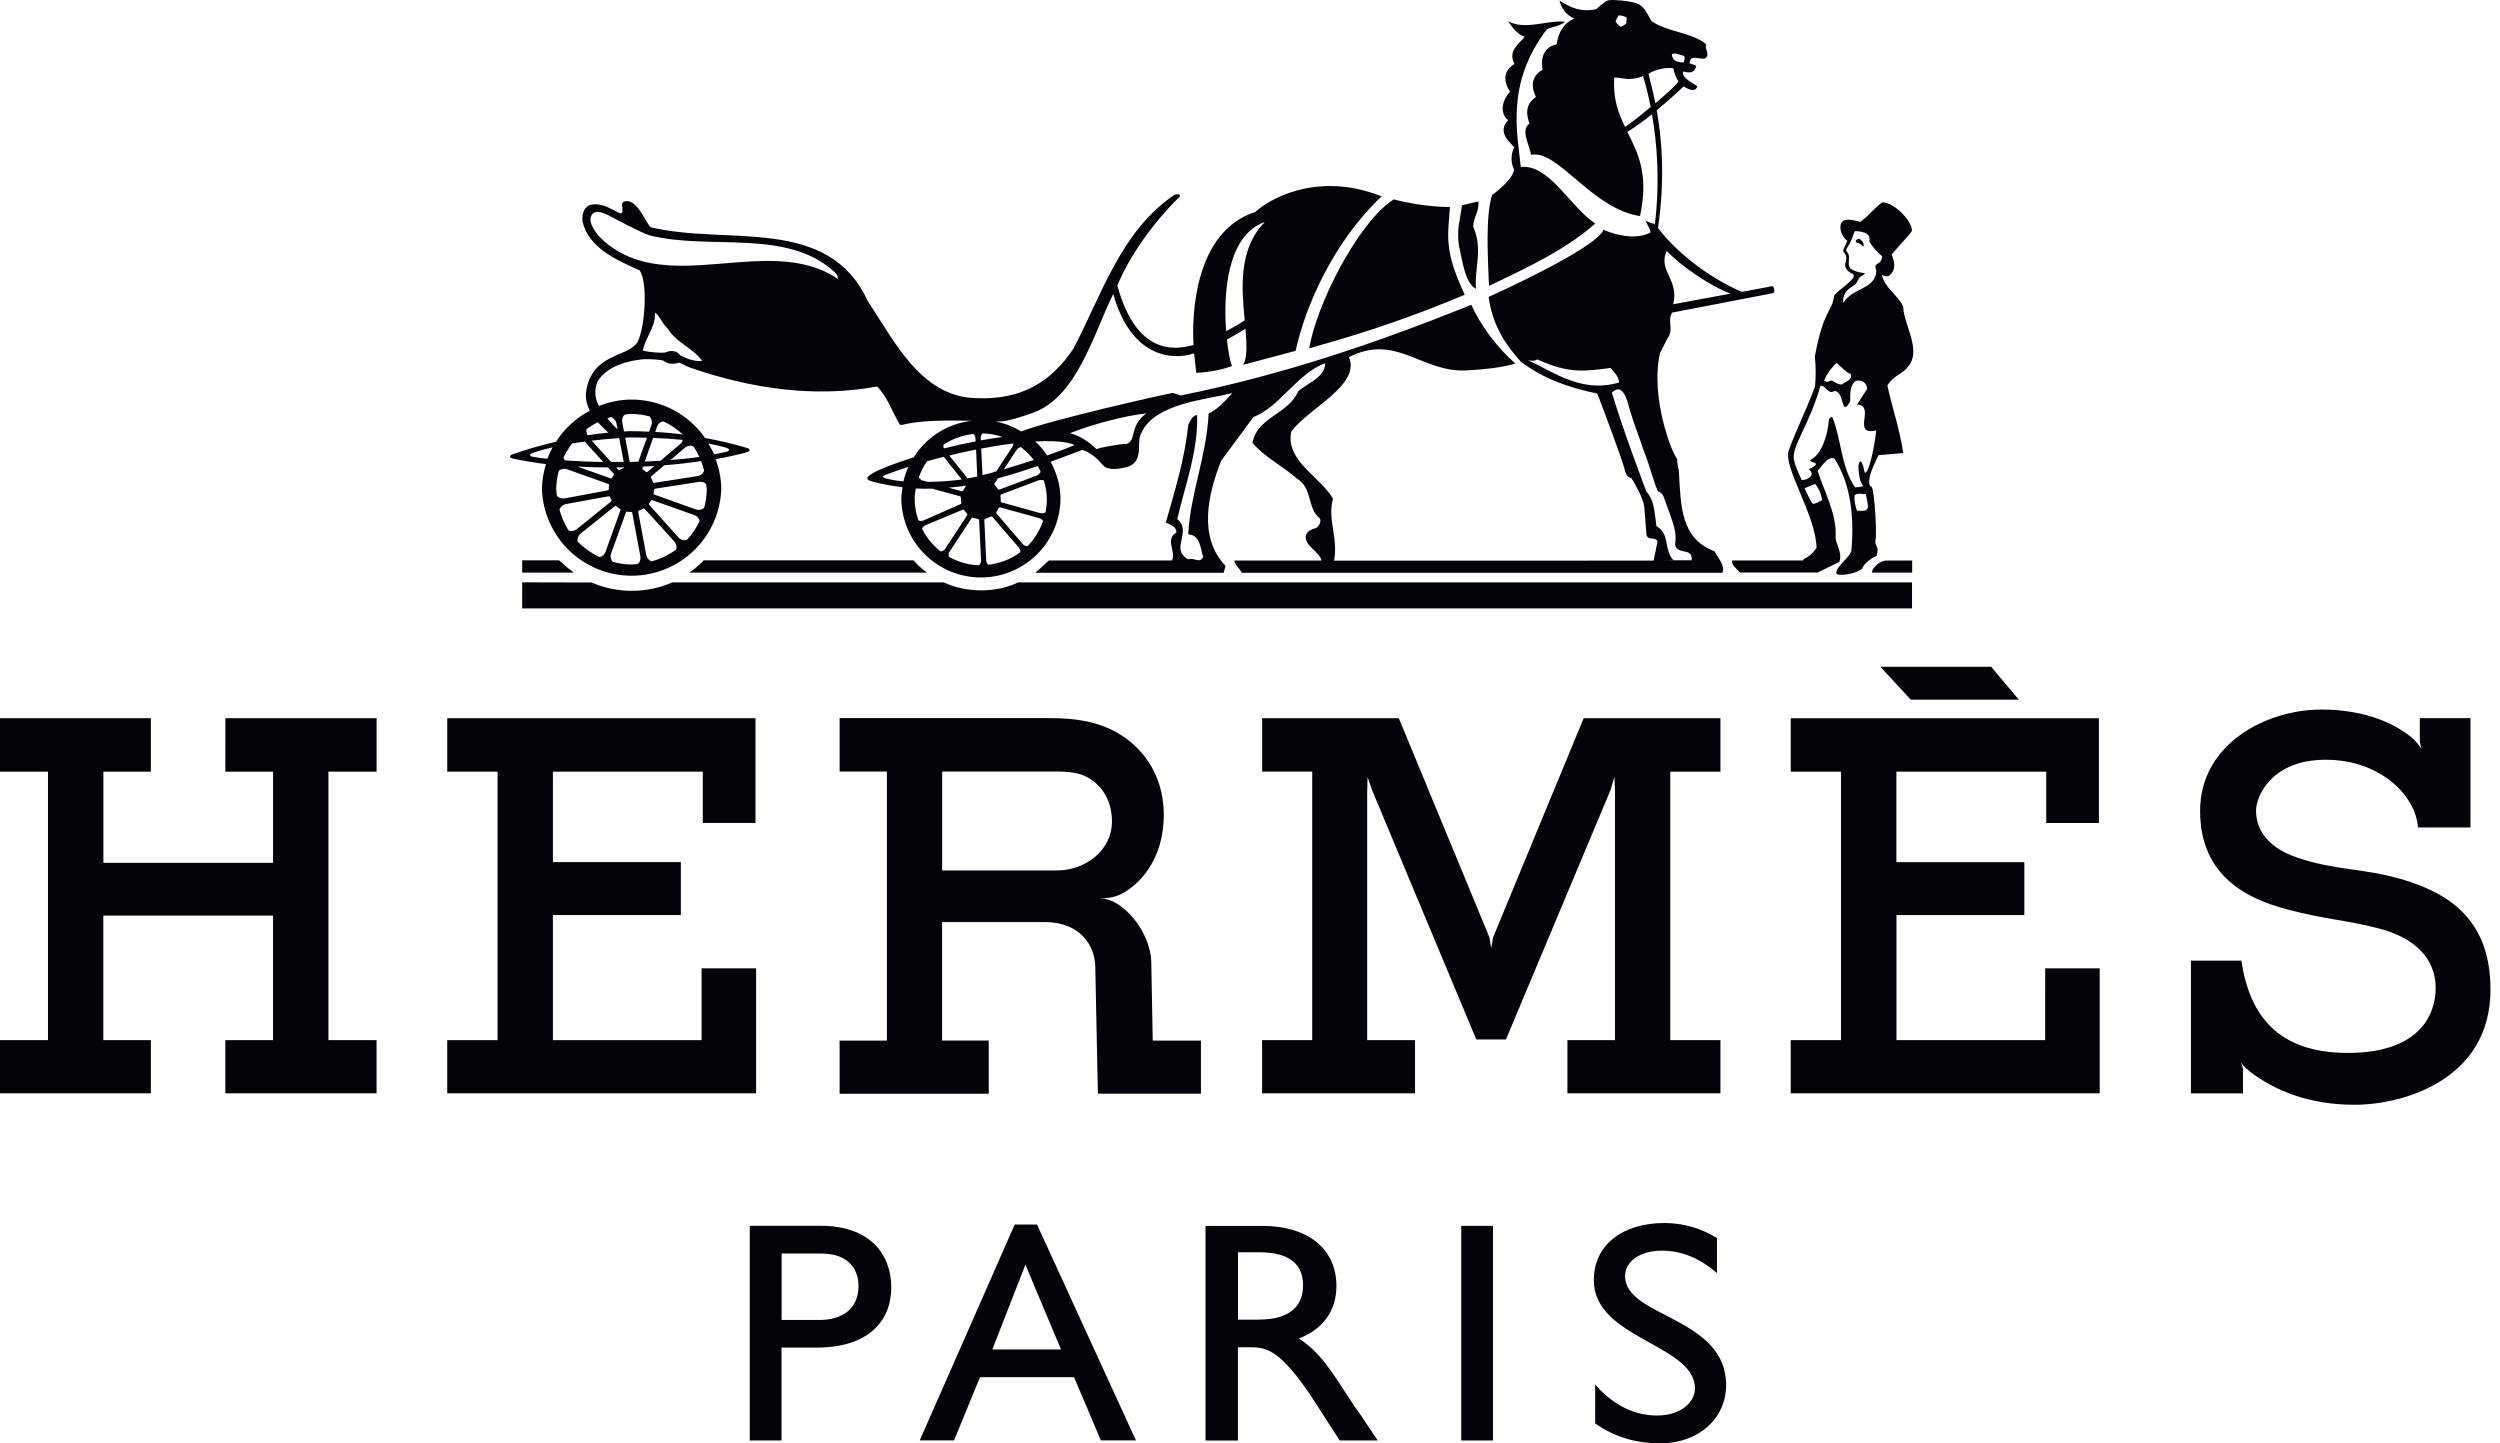 <svg xmlns="http://www.w3.org/2000/svg" width="97" height="56" viewBox="0 0 97 56" fill="none"><path d="M46.774 47.565V55.893H48.032V52.275H48.557C49.199 52.275 49.723 52.47 50.877 54.178L51.979 55.891H53.456L52.807 54.922C52.645 54.7 52.489 54.473 52.34 54.241C51.672 53.205 51.185 52.434 50.392 51.933C51.327 51.58 51.853 50.858 51.853 49.895C51.853 48.456 50.748 47.565 48.981 47.565H46.774ZM48.035 48.588H48.842C50.06 48.588 50.545 49.065 50.559 49.846C50.569 50.546 50.189 51.2 48.842 51.2L48.839 51.203H48.035L48.035 48.588Z" fill="#04030A"></path><path d="M39.37 47.513L35.686 55.888H37.016L38.025 53.435H41.673L42.715 55.888H44.075L40.237 47.513H39.37ZM39.786 49.069L41.167 52.36H38.503L39.786 49.069Z" fill="#04030A"></path><path d="M29.09 47.562V55.891H30.323V52.286H31.691C33.679 52.286 34.581 51.264 34.581 49.956C34.581 48.636 33.725 47.562 31.852 47.562H29.09ZM30.326 48.637H31.855C32.975 48.637 33.31 49.296 33.31 49.904C33.31 50.737 32.724 51.214 31.805 51.214H30.326L30.326 48.637Z" fill="#04030A"></path><path d="M63.052 49.517C63.052 48.928 63.652 48.526 64.486 48.526C65.102 48.526 65.849 48.722 66.618 49.395V48.036C66.01 47.659 65.31 47.456 64.594 47.452C62.931 47.452 61.84 48.316 61.84 49.673C61.84 51.956 65.765 52.152 65.765 53.874C65.765 54.336 65.3 54.922 64.287 54.922C63.394 54.922 62.559 54.493 61.893 53.718V55.23C62.652 55.755 63.447 56 64.433 56C65.896 56 66.973 55.045 66.973 53.741C66.979 51.09 63.052 51.117 63.052 49.517Z" fill="#04030A"></path><path d="M56.696 47.563H57.929V55.891H56.696V47.563Z" fill="#04030A"></path><path d="M60.816 40.358V42.421H66.753V40.358H64.807V29.94H66.753V27.867H61.446L57.931 36.373L57.859 36.79L57.789 36.366L54.274 27.866H48.972V29.939H50.914V40.357H48.969V42.42H54.903V40.358H53.047V30.777L53.061 30.144L53.233 30.648L57.28 40.332H58.431L62.492 30.646L62.641 30.136L62.663 30.71V40.358" fill="#04030A"></path><path d="M93.13 34.099C91.667 33.682 90.633 33.777 89.145 33.28C87.8 32.829 87.534 32.003 87.534 31.455C87.534 30.905 88.128 29.478 90.24 29.478C92.354 29.478 93.738 30.875 93.816 32.106L93.825 32.101V32.106H95.855V27.863H93.89V28.788L93.952 29.076C93.938 29.034 93.882 28.918 93.675 28.712C93.672 28.708 93.672 28.705 93.672 28.701C93.049 28.141 91.861 27.53 90.076 27.53C87.912 27.53 85.364 28.872 85.364 31.465C85.364 33.992 87.19 34.875 88.739 35.284C90.29 35.695 91.081 35.695 92.375 36.045C93.666 36.395 94.504 37.174 94.504 38.328C94.504 39.42 93.832 40.853 91.098 40.853C88.36 40.853 87.279 39.377 86.963 37.265L86.941 37.275H85.008V42.425H87.027V41.462L87.022 41.455L86.949 41.2C86.949 41.2 87.022 41.372 87.251 41.532L87.271 41.56C88.293 42.344 89.635 42.865 91.354 42.865C93.273 42.865 96.631 41.88 96.631 38.394C96.625 35.898 95.3 34.722 93.13 34.097V34.099Z" fill="#04030A"></path><path d="M72.959 25.871L74.138 27.148H78.331L77.258 25.871H72.959ZM69.48 27.868V29.941H71.43V40.358H69.48V42.421H81.468V37.572H79.353L79.351 40.358H73.583V35.504H78.544V33.45H73.58V29.941H79.394V31.932H81.438V27.868H69.48Z" fill="#04030A"></path><path d="M29.337 37.572H27.222V40.358H21.453V35.504H26.417V33.449H21.453V29.94H27.268V31.931H29.313V27.867H17.354V29.94H19.305V40.358H17.353V42.421H29.337" fill="#04030A"></path><path d="M8.744 29.94H10.595V33.477H4.011V29.94H5.853V27.867H0V29.94H1.862V40.358H0V42.421H5.853V40.358H4.009V35.525H10.593V40.358H8.744V42.421H14.611V40.358H12.743V29.94H14.612V27.867H8.745" fill="#04030A"></path><path d="M32.577 27.862V29.935H34.412V40.375H32.577V42.437H38.364V40.372H36.553V35.775H40.555C41.934 35.791 42.468 36.699 42.496 37.478L42.598 42.434H46.596V40.375H44.726L44.671 37.386C44.671 36.531 44.1 35.523 43.317 35.05C43.126 34.934 42.911 34.863 42.688 34.845C42.878 34.856 43.135 34.842 43.377 34.741C43.385 34.738 43.393 34.736 43.402 34.735C44.194 34.382 45.155 33.358 45.155 31.628C45.155 30.35 44.607 29.318 43.673 28.639C42.799 28.006 41.762 27.862 40.727 27.862L32.577 27.862ZM36.556 29.935H40.749C41.183 29.935 41.725 29.921 42.147 30.135C42.662 30.397 43.145 30.961 43.145 31.883C43.145 32.947 42.169 33.775 40.987 33.775V33.773H36.556V29.935Z" fill="#04030A"></path><path d="M35.445 21.74H27.301C27.273 21.796 26.9 22.118 26.749 22.216H35.963C35.772 22.078 35.598 21.918 35.445 21.74Z" fill="#04030A"></path><path d="M20.26 23.605H74.186V22.597H39.503C38.617 23.02 37.492 23 36.616 22.597H26.085C25.091 23.034 23.945 23.031 22.948 22.601L20.26 22.594V23.605Z" fill="#04030A"></path><path d="M74.195 21.748H73.153C72.863 21.804 72.649 22.049 72.625 22.216H74.193V21.747L74.195 21.748Z" fill="#04030A"></path><path d="M20.26 21.74V22.216H22.262C22.064 22.067 21.873 21.908 21.691 21.74H20.26Z" fill="#04030A"></path><path d="M62.623 0.001C62.517 -0.002 62.434 0.001 62.394 0.014C62.236 0.07 61.931 0.356 61.931 0.356C61.311 0.487 60.936 0.284 60.509 0.025C60.509 0.025 60.6 0.516 61.089 0.723C60.658 0.899 60.467 1.265 60.397 1.721C59.803 1.841 59.781 2.431 59.858 2.7C59.372 2.99 59.421 3.375 59.593 3.764C59.159 4.055 59.224 4.477 59.347 4.798C58.983 5.022 59.348 5.643 59.404 6.007C60.45 5.791 61.756 8.099 63.633 8.384C63.986 6.735 63.544 5.929 63.138 5.115C63.443 4.937 63.773 4.692 64.095 4.434C64.282 5.477 64.417 6.988 64.207 8.714C64.193 8.7 64.18 8.69 64.171 8.676C64.054 8.676 63.936 8.596 63.84 8.559C63.86 8.615 64.075 8.958 64.032 9.021C64.032 9.021 63.424 9.424 62.219 8.917C61.897 9.67 57.758 11.521 57.758 11.521C57.912 12.663 58.456 13.423 59.016 14.042C59.905 14.7 60.854 15.038 61.975 15.27C62.211 15.878 62.969 17.902 63.039 18.227C63.115 18.552 63.296 18.552 63.296 18.552C63.404 18.698 63.758 19.342 63.797 19.652L63.884 20.743C63.922 20.992 64.249 20.804 64.311 21.017L64.16 21.752L51.76 21.755C51.934 20.887 51.492 20.127 51.722 19.354C51.223 18.485 49.87 17.887 50.1 16.747C50.758 15.84 52.802 14.953 52.34 13.856C54.198 12.914 55.177 14.487 56.937 14.37C57.551 14.337 58.236 14.271 58.797 14.105C58.103 13.503 57.438 12.618 57.088 11.827C53.399 13.311 49.813 14.533 45.814 15.344L45.505 15.246C45.201 15.292 40.795 16.284 39.627 16.739C39.321 16.555 38.985 16.425 38.635 16.356H38.736C39.11 16.356 39.682 16.156 40.087 16.014C41.798 15.39 42.427 12.954 43.194 11.406C43.866 13.814 45.426 14.011 46.331 13.711L46.416 14.466C46.416 14.466 47.206 14.439 47.8 14.201C47.739 14.058 47.659 13.675 47.603 13.173C47.963 12.986 48.158 12.849 48.322 12.754C48.371 13.325 48.405 13.865 48.235 14.155L50.269 13.613C50.661 11.853 51.725 9.405 53.606 7.618C51.081 6.614 49.191 7.763 48.711 8.222C46.334 8.981 46.238 12.26 46.309 13.389C45.898 13.47 44.17 14.069 43.353 11.078C43.829 9.929 44.733 8.652 45.748 7.656C45.837 7.582 45.733 7.466 45.53 7.585C43.489 8.985 42.742 11.45 41.646 13.531C40.786 14.823 39.626 15.522 37.885 15.448C35.712 15.415 34.661 13.148 33.665 11.677C32.139 8.334 28.19 9.533 25.255 8.818C25.091 8.734 24.765 7.767 24.298 7.804C23.966 7.829 24.278 8.173 24.087 8.288C23.719 8.134 23.409 7.864 22.947 7.941C22.657 7.999 22.578 8.306 22.599 8.578C22.83 9.639 23.97 10.106 24.82 10.492C25.146 10.98 25.023 12.663 24.752 13.241C24.402 13.885 23.026 13.655 22.75 15.131C22.697 15.431 22.763 15.69 22.887 15.935C22.352 16.216 21.9 16.631 21.574 17.138C20.99 17.278 20.418 17.438 19.886 17.628C19.746 17.678 19.748 17.758 19.93 17.8C20.339 17.884 20.759 17.955 21.183 18.008C21.085 18.324 21.032 18.651 21.027 18.982C21.059 19.883 21.439 20.736 22.088 21.362C22.737 21.988 23.603 22.338 24.504 22.338C25.406 22.339 26.272 21.989 26.921 21.364C27.57 20.738 27.952 19.885 27.985 18.985C27.985 18.573 27.9 18.181 27.769 17.814C28.169 17.744 28.564 17.662 28.95 17.554C29.132 17.505 29.123 17.422 28.98 17.379C28.465 17.221 27.916 17.097 27.356 16.994C27.036 16.534 26.61 16.159 26.115 15.899C25.619 15.639 25.068 15.504 24.508 15.503C24.06 15.503 23.637 15.595 23.248 15.749C23.242 15.746 23.237 15.738 23.234 15.735C23.154 15.592 23.109 15.433 23.101 15.27C23.094 15.107 23.124 14.944 23.19 14.794C23.544 14.217 24.331 13.993 24.976 13.938C25.193 13.927 25.713 13.951 25.769 14.012C25.895 14.113 26.113 14.151 26.344 14.07C26.565 14.154 26.622 14.218 26.874 14.297C29.092 15.053 31.548 15.452 34.029 14.997C34.417 15.364 34.633 16.009 34.904 16.455C34.977 16.567 35.063 16.371 36.285 16.329C36.717 16.312 37.247 16.315 37.708 16.326C36.755 16.435 35.937 16.97 35.451 17.743C34.687 17.986 34.097 18.218 33.876 18.353C33.604 18.517 33.554 18.608 33.876 18.692C34.265 18.794 34.642 18.859 35.019 18.905C34.994 19.059 34.972 19.217 34.972 19.378C34.988 20.187 35.321 20.957 35.898 21.523C36.475 22.089 37.252 22.406 38.06 22.406C38.869 22.406 39.645 22.089 40.223 21.523C40.8 20.957 41.132 20.187 41.148 19.378C41.148 18.846 41.002 18.352 40.765 17.915C41.154 17.775 41.562 17.621 41.996 17.453C42.332 17.575 42.562 17.774 42.803 18.055C42.999 18.276 43.442 18.19 43.705 18.126C44.133 18.014 44.198 17.674 44.195 17.286C44.195 17.11 44.204 16.936 44.288 16.796C44.788 15.658 46.786 15.506 47.811 15.254C47.811 15.254 47.274 15.899 46.894 16.042C46.817 17.704 46.181 19.15 46.104 20.735C46.587 20.755 46.568 21.297 46.684 21.605C46.549 21.896 46.315 21.605 46.104 21.703C45.37 21.297 46.277 20.641 45.677 20.139C45.985 18.808 46.491 17.512 46.449 16.102C46.257 16.121 46.184 16.333 46.104 16.487C45.968 17.822 45.581 19.04 45.234 20.275C45.388 20.352 45.66 20.429 45.642 20.661C45.177 20.951 45.66 21.416 45.467 21.747H40.697L40.169 22.225H47.48L47.551 21.955C46.473 20.834 46.879 19.154 47.379 17.88L48.634 16.181C49.677 15.775 50.315 14.5 51.415 14.094C51.415 14.636 50.737 14.869 50.371 15.177C49.987 16.085 48.769 16.179 48.596 17.185C49.058 17.725 49.751 18.074 50.332 18.577C50.932 18.945 50.715 19.717 51.199 20.103C51.278 20.219 51.2 20.392 51.063 20.489C50.554 20.61 50.57 20.955 50.877 21.241C51.073 21.423 51.296 21.66 51.27 21.75H47.895C47.895 21.904 48.034 21.962 48.183 22.225H66.822C66.962 21.962 66.656 21.65 66.526 21.391C65.21 20.894 65.217 19.651 65.14 18.279C65.154 18.223 65.066 18.091 65.079 17.808C64.883 17.624 64.016 15.421 64.409 13.698L64.697 13.132C64.967 12.744 64.68 12.535 64.872 12.13L68.802 11.373C68.872 11.336 68.851 11.175 68.777 11.102L67.585 11.324C66.637 10.925 65.246 10.043 64.33 8.846C64.614 6.905 64.473 5.331 64.281 4.281C64.855 3.805 65.323 3.354 65.323 3.354C65.719 3.592 65.804 3.48 65.859 3.351C65.796 3.278 65.21 3.029 65.306 2.774C65.678 2.872 65.76 2.757 65.818 2.55L65.555 2.457H65.547L65.591 2.317C65.666 2.163 66.014 2.31 66.149 2.271C66.383 2.128 66.122 1.912 66.201 1.718C65.655 1.256 64.669 1.243 64.073 0.813C63.888 0.469 63.812 0.324 63.619 0.184C63.47 0.079 62.944 0.008 62.623 0.001ZM62.856 0.6C62.944 0.602 63.057 0.644 63.094 0.671C63.14 0.706 63.102 0.847 63.099 0.895C63.099 0.943 62.886 1.043 62.886 1.043C62.886 1.043 62.686 0.888 62.689 0.84L62.678 0.838C62.711 0.759 62.749 0.682 62.793 0.608C62.801 0.605 62.811 0.604 62.82 0.602C62.832 0.601 62.843 0.599 62.856 0.6ZM64.937 2.077C65.037 2.065 65.238 2.141 65.326 2.164C65.384 2.178 65.363 2.304 65.334 2.416C65.188 2.447 64.96 2.367 64.929 2.29C64.887 2.207 64.83 2.119 64.91 2.082C64.917 2.079 64.928 2.078 64.937 2.077ZM64.724 2.637C64.8 2.635 64.871 2.64 64.929 2.656C64.957 2.82 65.024 3.009 65.121 3.149C65.118 3.224 64.705 3.604 64.229 4.008C64.111 3.424 63.992 3.024 63.964 2.864C64.111 2.759 64.454 2.646 64.724 2.637ZM63.748 2.949C63.748 2.949 63.898 3.405 64.048 4.152C63.684 4.456 63.308 4.753 63.056 4.926C62.792 4.394 62.578 3.83 62.634 3.007C62.889 3.002 63.259 3.17 63.748 2.949ZM23.193 8.222C23.331 8.226 23.489 8.299 23.598 8.348C23.745 8.425 24.902 9.049 25.217 9.136C27.555 9.718 30.509 8.858 32.363 10.539C32.454 10.623 32.522 10.704 32.503 10.82C29.782 8.966 25.683 11.707 23.212 9.138C23.038 8.906 22.782 8.552 22.98 8.31C23.034 8.242 23.11 8.22 23.193 8.222ZM49.077 8.613C48.044 9.652 48.174 11.205 48.295 12.426C48.057 12.6 47.763 12.743 47.573 12.85C47.461 11.351 47.622 9.117 49.077 8.613ZM64.669 9.735C65.173 10.285 66.377 11.119 67.147 11.392L64.918 11.805C65.17 10.86 64.311 10.499 64.669 9.735ZM25.411 12.133H25.414C25.607 12.249 25.682 12.559 25.895 12.732C26.242 13.312 26.899 13.505 27.246 14.007C27.129 14.015 27.011 14.006 26.896 13.979C26.669 13.934 26.581 13.869 26.39 13.785C26.289 13.621 26.037 13.567 25.838 13.673C25.679 13.701 25.24 13.679 24.949 13.602C25.005 13.137 25.453 12.693 25.411 12.133ZM59.645 13.944C60.91 14.526 61.548 14.392 62.495 14.277C62.631 14.451 62.815 14.613 62.815 14.844C61.657 15.173 60.757 14.747 59.713 14.184L59.716 14.182C58.918 13.781 59.414 14.117 59.645 13.944ZM62.788 15.106C62.955 15.11 63.097 15.341 63.225 15.864C63.403 16.477 63.618 16.984 63.78 17.497C63.996 18.012 64.159 18.697 64.325 19.058C64.325 19.058 64.47 19.085 64.552 19.28C64.958 20.414 65.063 20.596 64.995 21.137C65.093 21.561 65.689 21.215 65.635 21.739H64.368L64.926 21.733C64.543 21.327 64.813 20.724 64.27 20.415C64.196 19.802 64.162 19.367 63.879 19.075C63.655 18.464 63.004 16.767 62.541 15.238C62.629 15.151 62.711 15.105 62.788 15.106ZM44.479 16.039C43.796 16.532 44.117 17.112 43.694 17.229C43.54 17.206 42.68 17.364 42.546 17.425C42.256 17.155 41.96 16.928 41.515 16.81C42.362 16.463 43.706 16.117 44.479 16.039ZM24.467 16.061C24.478 16.06 24.487 16.061 24.497 16.061C24.741 16.061 24.974 16.098 25.2 16.154V16.157C25.252 16.194 25.323 16.345 25.28 16.485L25.184 16.75C24.925 16.739 24.669 16.725 24.41 16.728C24.343 16.728 24.279 16.742 24.21 16.742L24.145 16.384C24.119 16.218 24.197 16.112 24.254 16.085C24.328 16.079 24.396 16.064 24.467 16.061ZM23.704 16.184C23.767 16.191 23.888 16.287 23.92 16.43L23.961 16.657C23.818 16.525 23.686 16.381 23.568 16.227L23.704 16.184ZM25.739 16.351C25.744 16.351 25.746 16.353 25.75 16.353C26.022 16.484 26.274 16.652 26.494 16.857C26.138 16.81 25.78 16.777 25.422 16.758L25.493 16.556C25.551 16.406 25.673 16.349 25.739 16.351ZM23.196 16.381C23.316 16.518 23.455 16.654 23.606 16.788C23.334 16.813 23.064 16.845 22.796 16.887C22.74 16.777 22.738 16.677 22.769 16.64C22.902 16.543 23.044 16.456 23.196 16.381ZM38.038 16.81C38.045 16.809 38.051 16.81 38.058 16.81L38.09 16.813H38.028C38.031 16.812 38.035 16.811 38.038 16.81ZM38.137 16.816C38.403 16.823 38.657 16.874 38.895 16.955C38.614 16.991 38.338 17.036 38.055 17.086L38.052 16.988C38.049 16.929 38.092 16.825 38.137 16.816ZM37.76 16.84H37.765C37.807 16.857 37.847 16.947 37.847 17.002L37.855 17.125C37.435 17.206 37.022 17.297 36.627 17.398C36.602 17.346 36.59 17.284 36.611 17.256C36.947 17.028 37.339 16.888 37.76 16.84ZM24.418 16.971C24.649 16.971 24.875 16.98 25.102 16.985L24.768 17.912H24.765C24.654 17.915 24.548 17.922 24.44 17.923H24.434L24.259 16.985C24.316 16.982 24.363 16.976 24.418 16.971ZM25.34 16.991C25.74 17.005 26.129 17.031 26.491 17.067C26.474 17.116 26.459 17.168 26.42 17.207H26.417L25.63 17.877C25.428 17.891 25.223 17.898 25.017 17.907L25.34 16.991ZM24.027 16.999L24.199 17.923C24.038 17.926 23.876 17.926 23.712 17.923L22.958 17.097C23.305 17.055 23.659 17.023 24.027 16.999ZM40.53 17.116C41.027 17.11 41.433 17.155 41.698 17.264C41.551 17.334 41.159 17.487 40.631 17.672C40.5 17.474 40.346 17.292 40.172 17.13C40.296 17.123 40.415 17.118 40.53 17.116ZM22.69 17.136L23.403 17.923C22.888 17.919 22.39 17.895 21.918 17.863C21.882 17.813 21.862 17.765 21.872 17.737C21.963 17.547 22.073 17.372 22.2 17.207C22.358 17.179 22.524 17.157 22.69 17.136ZM39.321 17.207C39.317 17.25 39.305 17.291 39.286 17.33L38.651 18.293C38.464 18.349 38.291 18.393 38.12 18.435L38.071 17.404C38.5 17.322 38.919 17.254 39.321 17.207ZM27.481 17.209C27.745 17.26 27.985 17.313 28.19 17.376L28.192 17.379C28.302 17.414 28.339 17.486 28.201 17.524C28.055 17.563 27.877 17.593 27.709 17.628C27.645 17.48 27.563 17.345 27.481 17.209ZM26.781 17.291C26.843 17.289 26.89 17.308 26.907 17.33H26.91C26.997 17.456 27.067 17.59 27.134 17.729C26.784 17.781 26.41 17.819 26.018 17.849L26.573 17.374C26.643 17.318 26.72 17.294 26.781 17.291ZM39.6 17.352C39.607 17.351 39.613 17.351 39.619 17.352C39.801 17.495 39.969 17.66 40.109 17.847C39.731 17.973 39.339 18.093 38.949 18.21L39.455 17.442C39.48 17.401 39.551 17.356 39.6 17.352ZM21.44 17.355C21.362 17.498 21.295 17.647 21.237 17.8C21.037 17.776 20.831 17.753 20.663 17.721C20.52 17.696 20.555 17.615 20.663 17.576C20.881 17.498 21.146 17.424 21.44 17.355ZM37.872 17.442L37.918 18.487C37.778 18.52 37.663 18.542 37.543 18.563L36.832 17.672C37.177 17.588 37.524 17.511 37.872 17.442ZM36.616 17.721L37.316 18.604L37.284 18.61C36.83 18.666 36.406 18.692 36.004 18.697L35.793 18.643V18.645C35.737 18.629 35.654 18.554 35.656 18.506C35.736 18.288 35.838 18.082 35.971 17.896C36.181 17.836 36.399 17.777 36.616 17.721ZM27.205 17.891C27.251 18.01 27.285 18.131 27.317 18.257C27.315 18.325 27.22 18.443 27.077 18.47L25.381 18.735C25.371 18.737 25.36 18.735 25.352 18.73C25.343 18.725 25.336 18.718 25.332 18.708C25.314 18.649 25.29 18.593 25.261 18.539C25.247 18.52 25.253 18.502 25.269 18.484L25.772 18.052C26.254 18.015 26.732 17.961 27.205 17.891ZM25.389 18.082L25.124 18.306C25.11 18.32 25.086 18.326 25.069 18.312C25.031 18.277 24.989 18.247 24.943 18.221C24.921 18.21 24.916 18.193 24.924 18.169L24.946 18.104L25.389 18.082ZM40.259 18.082C40.301 18.151 40.341 18.221 40.374 18.293C40.374 18.342 40.297 18.419 40.246 18.44L40.344 18.407L38.771 18.998C38.755 19.005 38.731 18.985 38.719 18.971C38.685 18.923 38.647 18.878 38.607 18.834C38.589 18.82 38.576 18.78 38.583 18.763L38.719 18.558C39.198 18.432 39.713 18.27 40.259 18.082ZM22.413 18.104C22.805 18.126 23.199 18.137 23.592 18.137L23.808 18.375C23.822 18.389 23.829 18.421 23.817 18.437C23.782 18.479 23.768 18.492 23.74 18.544C23.73 18.564 23.705 18.566 23.683 18.558L22.413 18.104ZM35.241 18.115C35.161 18.294 35.099 18.482 35.052 18.675C34.815 18.657 34.581 18.618 34.352 18.558V18.555C34.215 18.513 34.247 18.472 34.33 18.437C34.606 18.328 34.916 18.22 35.241 18.115ZM24.218 18.131V18.134C24.214 18.14 24.216 18.15 24.208 18.153C24.149 18.174 24.093 18.202 24.041 18.235C24.021 18.249 24 18.239 23.986 18.224L23.907 18.137C24.01 18.134 24.116 18.135 24.218 18.131ZM21.872 18.191C21.914 18.188 21.959 18.193 22.003 18.208L23.603 18.779C23.621 18.785 23.64 18.805 23.636 18.826C23.626 18.878 23.62 18.931 23.619 18.984C23.619 19.007 23.604 19.018 23.584 19.025L21.91 19.337C21.745 19.361 21.63 19.281 21.607 19.225C21.6 19.141 21.582 19.063 21.582 18.979C21.582 18.737 21.619 18.503 21.678 18.276C21.7 18.24 21.779 18.199 21.872 18.191ZM40.363 18.621C40.416 18.617 40.479 18.627 40.505 18.654C40.571 18.883 40.618 19.121 40.618 19.373C40.618 19.541 40.599 19.709 40.568 19.871C40.54 19.91 40.429 19.925 40.374 19.912L38.856 19.49C38.838 19.486 38.829 19.455 38.829 19.436C38.829 19.435 38.829 19.434 38.829 19.433C38.829 19.432 38.829 19.431 38.829 19.43C38.829 19.429 38.829 19.428 38.829 19.427C38.829 19.426 38.829 19.425 38.829 19.424C38.829 19.424 38.829 19.423 38.829 19.422C38.829 19.421 38.829 19.42 38.829 19.419C38.829 19.418 38.829 19.417 38.829 19.416C38.829 19.415 38.829 19.414 38.829 19.413C38.829 19.412 38.829 19.411 38.829 19.41C38.829 19.41 38.829 19.409 38.829 19.408C38.829 19.407 38.829 19.406 38.829 19.405C38.829 19.404 38.829 19.403 38.829 19.402C38.829 19.401 38.829 19.4 38.829 19.399C38.829 19.398 38.829 19.397 38.829 19.396C38.829 19.396 38.829 19.395 38.829 19.394C38.829 19.393 38.829 19.392 38.829 19.391C38.828 19.39 38.827 19.389 38.826 19.388C38.826 19.387 38.826 19.386 38.826 19.385C38.826 19.384 38.826 19.383 38.826 19.383C38.826 19.382 38.826 19.381 38.826 19.38C38.826 19.379 38.826 19.378 38.826 19.377C38.826 19.376 38.826 19.375 38.826 19.374C38.826 19.373 38.826 19.372 38.826 19.371C38.826 19.37 38.826 19.369 38.826 19.369C38.826 19.368 38.826 19.367 38.826 19.366C38.826 19.365 38.826 19.364 38.826 19.363C38.826 19.362 38.826 19.361 38.826 19.36C38.826 19.359 38.826 19.358 38.826 19.357C38.826 19.356 38.826 19.355 38.826 19.355C38.826 19.354 38.826 19.353 38.826 19.352C38.826 19.351 38.826 19.35 38.826 19.349C38.826 19.348 38.826 19.347 38.826 19.346C38.826 19.345 38.826 19.344 38.826 19.343C38.826 19.342 38.826 19.341 38.826 19.34C38.826 19.34 38.826 19.339 38.826 19.338C38.825 19.335 38.824 19.332 38.823 19.329C38.823 19.328 38.823 19.328 38.823 19.327C38.823 19.326 38.823 19.325 38.823 19.324C38.823 19.323 38.823 19.322 38.823 19.321C38.823 19.32 38.823 19.319 38.823 19.318C38.823 19.317 38.823 19.316 38.823 19.315C38.823 19.314 38.823 19.314 38.823 19.313C38.823 19.312 38.823 19.311 38.823 19.31C38.823 19.309 38.823 19.308 38.823 19.307C38.823 19.306 38.823 19.305 38.823 19.304C38.822 19.302 38.821 19.299 38.821 19.296C38.821 19.295 38.821 19.294 38.821 19.293C38.821 19.292 38.821 19.291 38.821 19.29C38.821 19.289 38.821 19.288 38.821 19.288C38.821 19.287 38.821 19.286 38.821 19.285C38.821 19.284 38.821 19.283 38.821 19.282C38.821 19.281 38.821 19.28 38.821 19.279C38.821 19.278 38.821 19.277 38.821 19.276C38.82 19.275 38.819 19.274 38.818 19.273C38.818 19.273 38.818 19.272 38.818 19.271C38.818 19.27 38.818 19.269 38.818 19.268C38.818 19.267 38.818 19.266 38.818 19.265C38.818 19.264 38.818 19.263 38.818 19.262C38.818 19.261 38.818 19.261 38.818 19.259C38.818 19.259 38.818 19.258 38.818 19.257C38.813 19.237 38.823 19.194 38.84 19.186L40.317 18.629C40.33 18.624 40.346 18.622 40.363 18.621ZM38.424 18.643L38.419 18.651C38.41 18.665 38.375 18.666 38.356 18.659L38.424 18.643ZM27.148 18.695C27.298 18.686 27.392 18.758 27.407 18.812C27.41 18.868 27.421 18.926 27.421 18.982C27.421 19.224 27.386 19.458 27.328 19.685H27.325C27.303 19.738 27.158 19.817 27.008 19.769L25.392 19.19C25.374 19.184 25.356 19.161 25.359 19.14C25.367 19.087 25.373 19.061 25.373 19.004C25.373 18.981 25.394 18.97 25.414 18.962L27.118 18.697C27.128 18.696 27.138 18.695 27.148 18.695ZM37.475 18.842C37.472 18.852 37.475 18.861 37.47 18.87C37.436 18.918 37.406 18.968 37.379 19.02C37.371 19.038 37.337 19.064 37.316 19.061L36.805 18.922C37.023 18.899 37.245 18.881 37.475 18.842ZM35.536 18.954C35.743 18.965 35.956 18.964 36.17 18.96L37.256 19.258C37.27 19.262 37.281 19.293 37.281 19.313C37.281 19.355 37.29 19.466 37.303 19.515C37.303 19.535 37.287 19.552 37.27 19.559L35.82 20.199C35.767 20.22 35.664 20.219 35.632 20.182C35.541 19.924 35.493 19.652 35.489 19.378C35.489 19.233 35.508 19.093 35.531 18.957L35.536 18.954ZM23.619 19.255C23.63 19.253 23.64 19.255 23.649 19.26C23.658 19.265 23.665 19.273 23.669 19.282C23.686 19.33 23.693 19.352 23.723 19.403C23.733 19.422 23.728 19.441 23.71 19.458L22.383 20.527C22.24 20.635 22.087 20.61 22.052 20.568C21.901 20.323 21.785 20.058 21.708 19.78C21.713 19.717 21.81 19.591 21.954 19.559L23.619 19.255ZM25.285 19.403C25.295 19.401 25.305 19.403 25.315 19.408L26.94 19.985C27.108 20.051 27.151 20.184 27.137 20.237C27.011 20.495 26.848 20.733 26.655 20.945H26.65C26.598 20.978 26.432 20.966 26.327 20.858L25.195 19.592C25.181 19.578 25.174 19.55 25.189 19.531C25.218 19.498 25.243 19.461 25.263 19.422C25.268 19.412 25.276 19.405 25.285 19.403ZM23.879 19.627C23.889 19.626 23.898 19.63 23.907 19.638C23.945 19.673 24.007 19.717 24.057 19.745C24.078 19.756 24.085 19.774 24.073 19.799L23.499 21.397C23.438 21.558 23.308 21.621 23.25 21.61C22.941 21.463 22.66 21.264 22.419 21.022C22.39 20.972 22.412 20.799 22.528 20.702L23.852 19.643C23.859 19.634 23.869 19.629 23.879 19.627ZM38.793 19.685C38.796 19.684 38.799 19.684 38.802 19.685L40.328 20.106C40.375 20.12 40.453 20.172 40.47 20.218C40.34 20.582 40.141 20.917 39.874 21.186C39.832 21.211 39.727 21.157 39.688 21.115L38.657 19.914C38.643 19.903 38.654 19.872 38.665 19.854C38.692 19.813 38.717 19.77 38.739 19.726C38.747 19.71 38.773 19.688 38.793 19.685ZM24.973 19.726C24.988 19.723 25.004 19.733 25.014 19.745L26.155 21C26.267 21.132 26.264 21.282 26.226 21.328C25.946 21.533 25.63 21.686 25.288 21.782C25.226 21.774 25.108 21.679 25.075 21.539L24.765 19.868C24.76 19.847 24.769 19.819 24.79 19.81C24.849 19.792 24.905 19.766 24.957 19.734C24.962 19.73 24.968 19.727 24.973 19.726ZM37.371 19.772C37.385 19.776 37.404 19.792 37.412 19.802C37.437 19.833 37.473 19.879 37.508 19.914C37.525 19.928 37.541 19.969 37.532 19.983L36.663 21.309C36.632 21.357 36.538 21.405 36.493 21.391C36.194 21.159 35.95 20.863 35.779 20.524H35.777C35.777 20.477 35.853 20.404 35.902 20.382L37.357 19.775C37.361 19.773 37.366 19.771 37.371 19.772ZM24.325 19.849C24.328 19.849 24.331 19.851 24.333 19.852C24.385 19.861 24.432 19.865 24.492 19.865C24.516 19.865 24.529 19.884 24.533 19.906L24.845 21.58C24.87 21.741 24.797 21.847 24.741 21.881C24.663 21.887 24.584 21.903 24.503 21.903C24.255 21.903 24.02 21.865 23.792 21.804H23.789C23.736 21.772 23.662 21.63 23.707 21.487L24.287 19.882C24.292 19.863 24.307 19.849 24.325 19.849ZM38.462 20.04C38.477 20.04 38.491 20.041 38.498 20.048L39.535 21.249C39.57 21.293 39.605 21.389 39.581 21.43L39.578 21.432C39.229 21.693 38.809 21.858 38.353 21.911C38.308 21.897 38.268 21.806 38.265 21.75L38.192 20.172C38.189 20.155 38.218 20.137 38.235 20.131C38.275 20.116 38.381 20.074 38.424 20.049C38.432 20.044 38.448 20.041 38.462 20.04ZM37.718 20.089C37.732 20.086 37.75 20.089 37.762 20.092C37.799 20.103 37.883 20.126 37.932 20.133C37.951 20.133 37.989 20.162 37.989 20.18L38.066 21.763C38.069 21.819 38.022 21.916 37.976 21.93L37.978 21.933C37.558 21.919 37.167 21.799 36.822 21.607C36.794 21.568 36.803 21.465 36.835 21.419L37.7 20.1C37.703 20.095 37.71 20.091 37.718 20.089ZM26.573 21.033H26.576C26.575 21.035 26.575 21.037 26.573 21.038H26.57C26.572 21.037 26.572 21.035 26.573 21.033ZM36.63 21.501L36.641 21.506L36.638 21.509L36.635 21.506C36.634 21.505 36.632 21.502 36.63 21.501Z" fill="#04030A"></path><path d="M61.894 8.676C60.886 7.982 60.105 6.366 59.005 6.475C58.899 5.284 58.38 3.264 60.023 1.133C60.236 1.034 60.584 0.997 60.718 0.841C60.046 0.771 59.161 1.187 58.52 0.823C58.52 0.823 58.816 1.341 59.161 1.42C58.934 1.728 58.494 1.948 58.762 2.484C58.213 2.81 58.42 3.299 58.59 3.562C58.315 3.845 58.148 4.353 58.513 4.663C58.064 5.143 58.62 5.551 58.751 5.713C58.524 6.193 58.742 6.564 58.742 6.564C58.734 6.91 58.118 7.405 57.895 7.564C57.629 8.376 57.731 10.011 57.772 11.093C59.27 10.376 60.74 9.694 61.894 8.676Z" fill="#04030A"></path><path d="M50.8 13.514C53.194 12.842 54.846 12.268 56.831 11.435C56.005 9.67 56.187 9.161 56.257 8.032C56.257 8.032 55.248 8.046 54.076 7.735C52.687 8.631 51.066 11.839 50.8 13.514Z" fill="#04030A"></path><path d="M57.266 11.204C57.206 10.377 57.546 9.677 57.161 8.795C57.165 8.431 57.42 8.151 57.352 7.815L56.726 7.966C56.63 8.661 56.516 8.89 56.609 9.544C56.775 10.293 56.859 10.975 57.265 11.205L57.266 11.204Z" fill="#04030A"></path><path d="M72.061 9.282C72.002 9.331 71.982 9.399 72.03 9.408C72.12 9.425 72.17 9.456 72.273 9.551C72.329 9.579 72.316 9.492 72.302 9.445C72.246 9.31 72.128 9.229 72.063 9.282H72.061Z" fill="#04030A"></path><path d="M73.041 7.85C72.797 7.985 72.636 8.258 72.188 8.605C72.174 8.623 71.649 8.423 71.49 8.591C71.336 8.717 71.391 9.124 71.674 9.344C71.639 9.451 71.607 9.492 71.548 9.622C71.517 9.687 71.502 9.757 71.542 9.795C71.635 9.879 71.668 10.008 71.603 10.208C71.532 10.421 71.77 10.579 71.854 10.61C71.868 10.614 71.897 10.642 71.925 10.678C71.956 10.914 71.157 11.336 71.157 11.518C71.094 12.068 70.751 12.016 70.418 13.823C70.46 14.262 70.454 14.648 70.424 14.994C70.015 16.075 69.681 16.699 69.403 17.48C69.174 18.124 70.462 19.988 70.481 21.26C70.201 21.68 69.98 21.621 69.962 21.747H67.207C67.172 21.933 67.39 22.07 67.516 22.215H70.522L71.362 21.804C71.51 21.44 71.211 21.119 71.222 20.825C71.273 19.948 70.782 19.076 70.525 18.273C70.693 18.096 70.903 17.686 71.178 17.795C71.823 18.797 71.944 20.076 71.835 21.35C71.769 21.665 71.233 21.953 71.25 22.25C71.26 22.354 71.962 22.309 72.253 22.061C72.305 21.857 72.684 21.604 72.806 21.575C72.94 21.189 72.731 21.203 72.765 20.97C72.832 20.809 72.74 19.072 72.62 18.886C72.575 18.858 72.56 18.857 72.557 18.861C72.423 18.517 72.751 17.99 72.882 17.663L73.843 17.576C73.728 16.722 73.423 15.835 73.23 14.959C73.347 14.754 73.56 14.593 73.755 14.477C74.767 13.809 73.876 12.732 73.843 11.901C73.67 11.469 73.077 11.132 73.022 10.656C73.145 10.752 73.239 10.712 73.265 10.719C73.555 10.52 73.541 10.234 73.397 9.874C73.836 9.35 74.106 9.111 74.187 8.944C74.159 8.506 73.454 7.85 73.041 7.85ZM71.972 8.966C72.675 8.994 72.517 9.307 72.535 9.363C72.591 9.514 72.886 9.838 73.03 9.94C72.988 10.365 72.655 10.115 72.803 10.503C72.764 11.24 71.889 11.148 71.515 11.753C71.477 11.156 72.003 11.155 72.062 10.911C72.098 10.881 72.132 10.792 72.152 10.76C72.576 10.489 72.284 10.685 71.862 10.462C71.725 10.392 71.722 10.26 71.739 10.074C71.764 9.843 71.669 9.798 71.633 9.724C71.619 9.693 71.685 9.579 71.739 9.499C71.837 9.351 71.925 9.042 71.972 8.966ZM71.261 14.078L71.263 14.081C71.454 14.253 71.654 14.468 71.799 14.505C71.9 14.757 71.591 14.793 71.48 14.912C71.218 14.951 71.118 14.674 70.965 14.8C70.93 14.828 70.774 14.795 70.777 14.764C70.861 14.54 71.094 14.218 71.261 14.078ZM72.1 14.767C72.303 14.758 72.43 14.891 72.445 15.087L72.054 15.697C72.796 15.725 71.815 16.919 72.795 16.701C72.763 17.149 72.524 18.405 72.352 18.342C72.217 17.646 72.106 17.935 72.106 18.139C72.134 18.41 72.129 18.629 72.289 18.848C72.236 18.904 72.036 18.898 71.98 18.911C71.425 18.119 71.448 17.035 71.091 16.176C71.031 16.173 70.957 16.244 70.96 16.307C70.918 16.825 70.715 17.573 70.29 17.819C70.024 17.976 70.875 17.883 70.177 18.21C70.444 18.387 70.199 18.626 69.907 18.626C69.762 18.316 69.647 18.058 69.603 17.833C69.508 17.323 70.184 16.527 70.634 14.975C70.819 14.911 70.915 15.336 71.178 15.172C71.585 15.182 71.413 16.241 71.791 15.568C71.783 15.271 71.775 14.936 72.01 14.778C72.042 14.771 72.071 14.768 72.1 14.767ZM70.426 18.777C70.552 18.917 70.676 19.176 70.695 19.406C70.603 19.455 70.479 19.541 70.339 19.551C70.238 19.433 70.082 19.09 70.019 18.943L70.426 18.777ZM72.122 19.157C72.22 19.152 72.326 19.181 72.393 19.17C72.523 19.773 72.554 19.855 72.051 19.813V19.81C71.985 19.638 71.93 19.395 71.963 19.214C72.005 19.174 72.063 19.159 72.122 19.157Z" fill="#04030A"></path></svg>